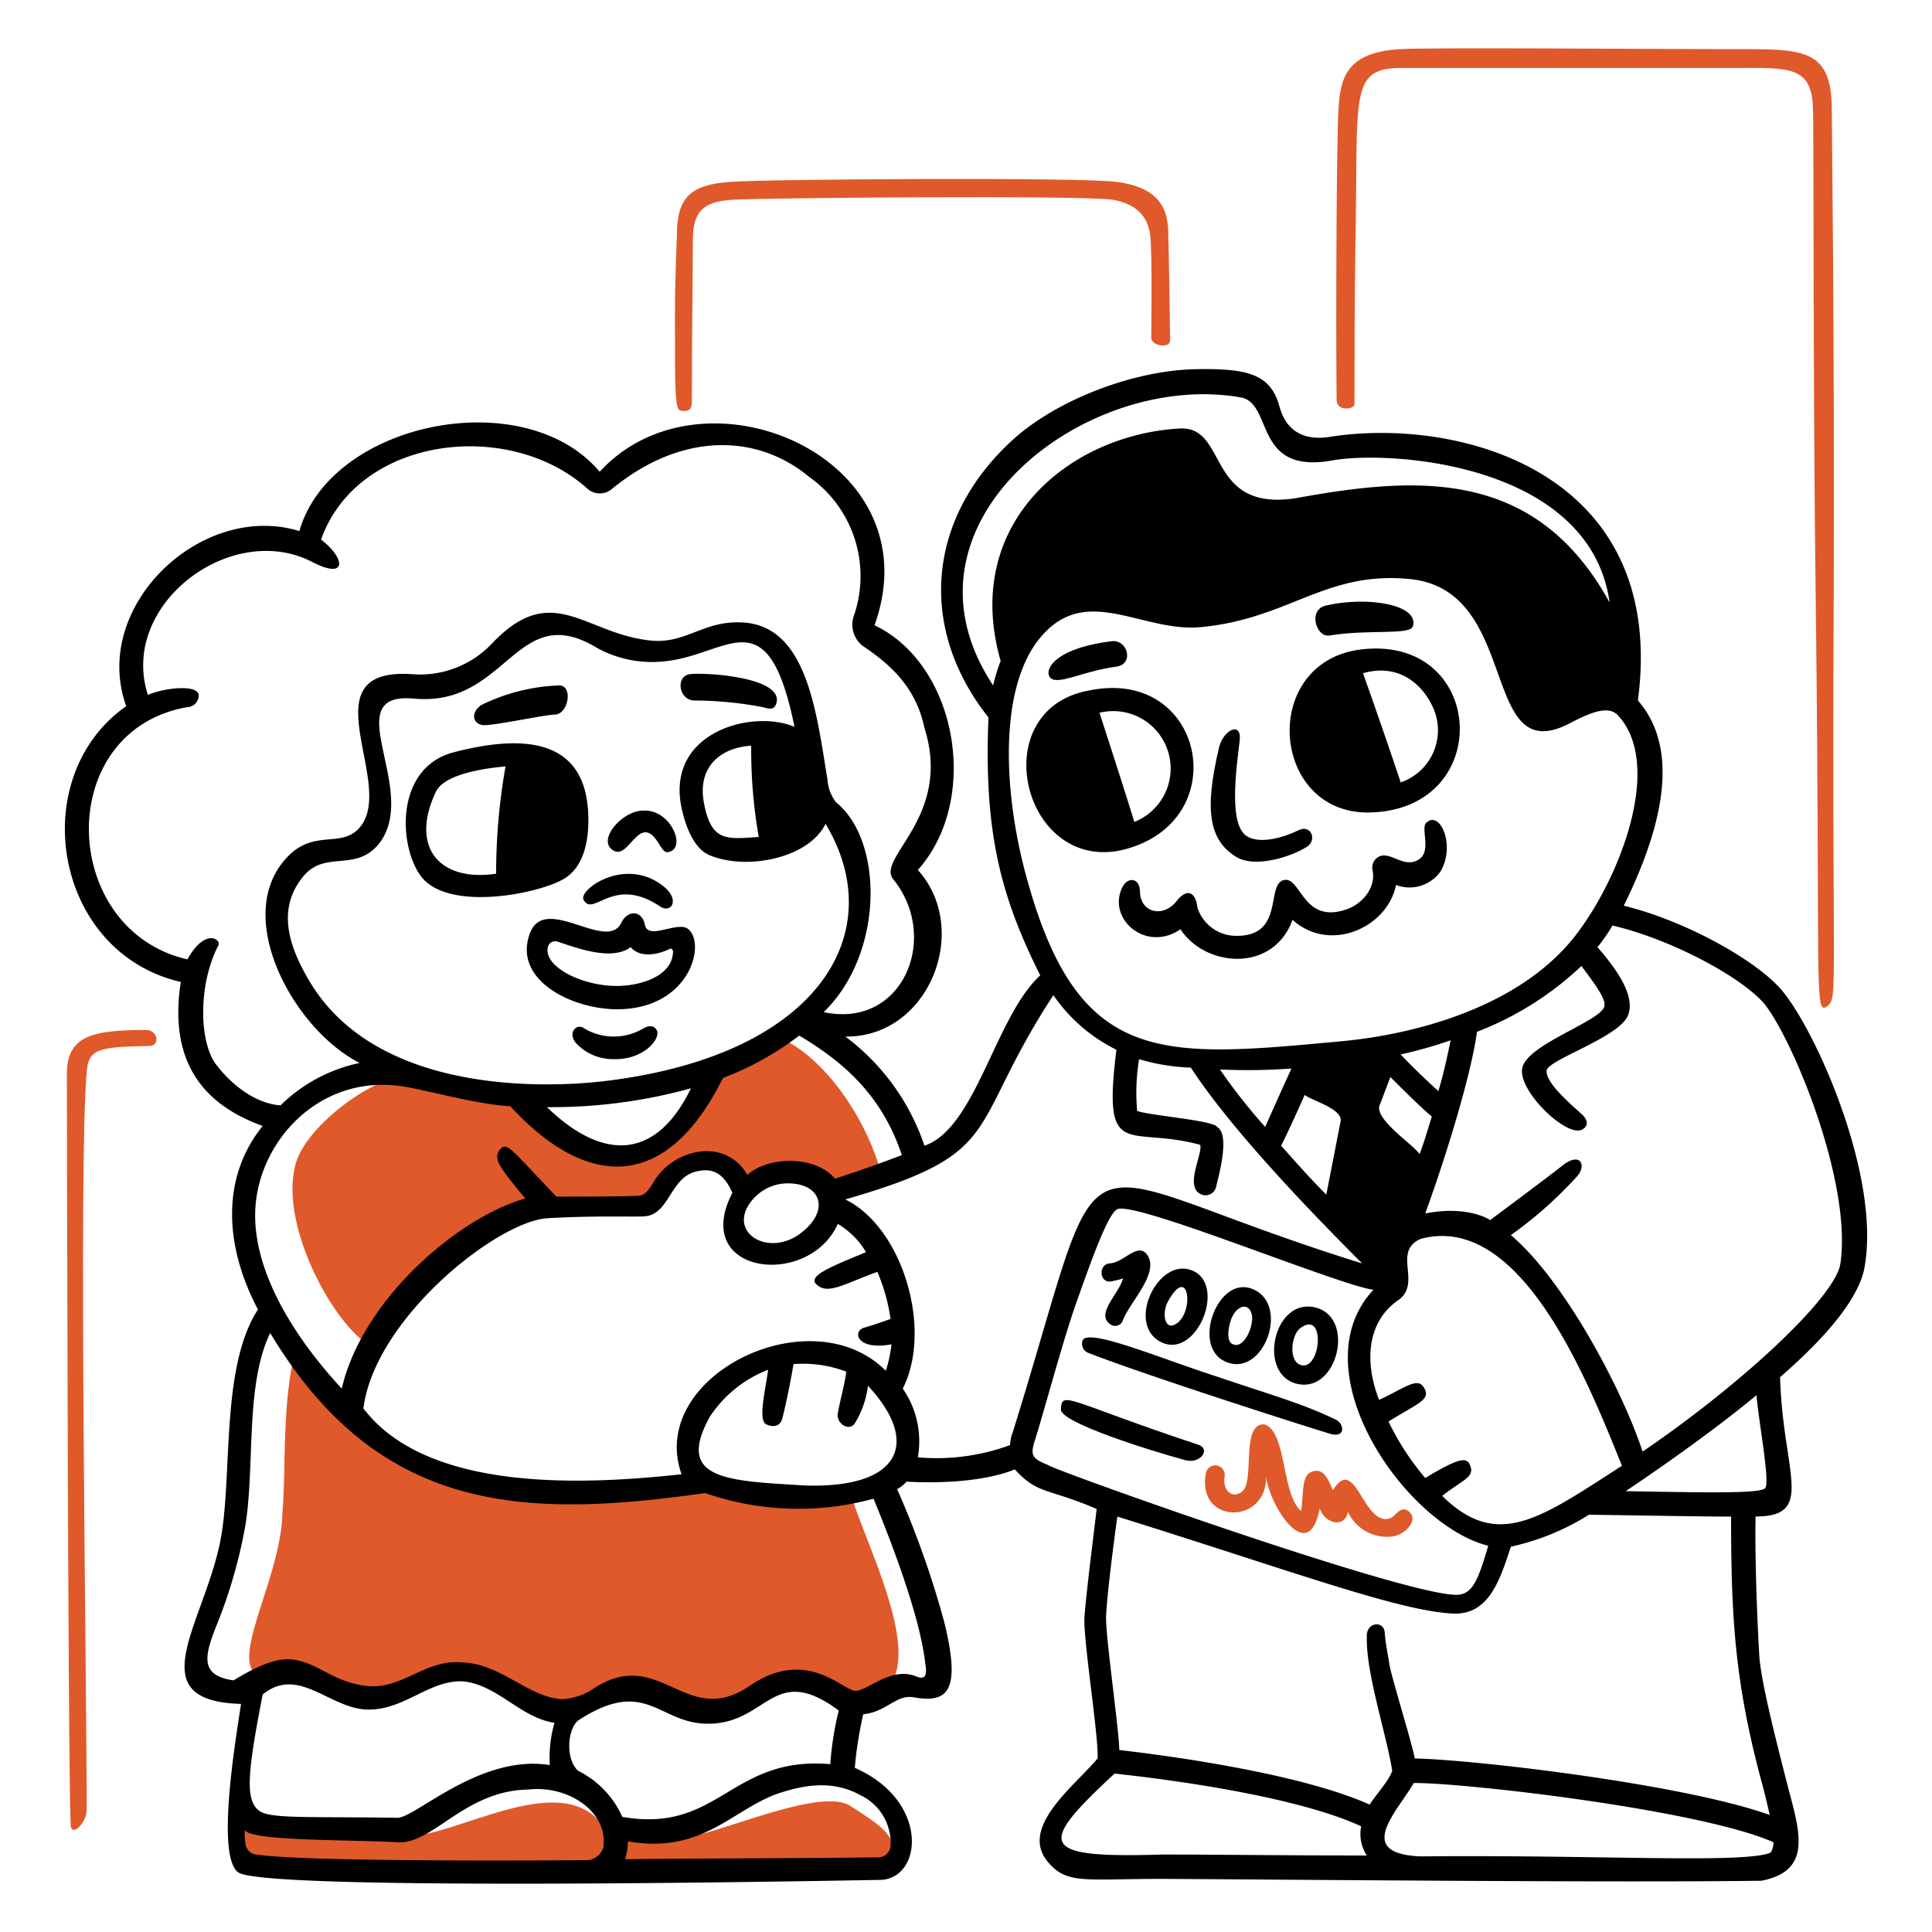 <svg xmlns="http://www.w3.org/2000/svg" viewBox="0 0 400 400" id="Deal-Success--Streamline-Manila.svg" height="400" width="400"><desc>Deal Success Streamline Illustration: https://streamlinehq.com</desc><g><path d="M142.084 306.98c-34.3 3.314 -55.736 7.8 -80.876 -27.478 -2.924 10.718 -1.95 25.334 -2.728 33.52 -0.2 15.2 -14.032 35.078 -1.95 34.298 10.914 -5.65 8.964 1.95 19.684 4.484 5.846 0.584 11.692 -5.458 18.318 -5.262 6.432 0.2 15.2 7.6 20.268 8.38s12.082 -5.068 16.954 -5.652 9.744 6.236 16.176 6.236c5.458 0 9.14 -5.55 14.422 -6.626 5.244 -1.068 9.55 2.728 13.836 3.508 20.658 -0.78 2.924 -31.572 -0.584 -44.824 -13.642 6.822 -33.52 -0.584 -33.52 -0.584Z" fill="#e0592a" stroke-width="1"></path><path d="M76.8 278.722c26.31 -37.8 35.664 -26.7 58.074 -29.622 5.458 -8.38 12.668 -13.838 19.294 -1.95 10.914 -10.134 18.124 0 18.124 0s-1.558 0.586 10.33 -3.702c-4.482 -16.176 -15.98 -27.674 -22.6 -28.842 -4.678 3.702 -5.848 4.092 -13.448 7.4 -9.94 21.436 -23.97 22.216 -39.562 4.676 -7.21 0.584 -15.784 -2.338 -21.826 -3.702 -5.846 -1.364 -20.852 8.964 -23.776 17.344 -4.1 12.276 7.39 33.916 15.39 38.398Z" fill="#e0592a" stroke-width="1"></path><path d="M30.222 213.242c-11.498 0 -16.372 1.364 -16.372 9.158 0 3.704 0.2 143.044 0.78 155.518 0.2 2.532 3.314 -0.586 3.314 -3.118 0 -27.922 -1.696 -134.084 0 -152.788 0.388 -4.874 2.332 -5.264 13.056 -5.458 2.144 -0.038 1.754 -3.312 -0.778 -3.312Z" fill="#e0592a" stroke-width="1"></path><path d="M175.6 373.63c-6.822 -3.314 -27.674 6.43 -33.52 6.626s-9.744 -0.39 -15.786 0.2c-7.21 -15.59 -29.4 -1.372 -40.536 -0.39 -8.174 0.722 -35.662 -2.922 -36.248 -2.922 -0.2 1.754 -1.364 10.718 4.094 9.744 0.388 0.2 130.96 0.78 130.96 0.78 0.588 -7.022 1.368 -7.608 -8.964 -14.038Z" fill="#e0592a" stroke-width="1"></path><path d="M379.646 125.154c0.2 -56.71 -0.4 -98.8 -0.4 -103.094 -0.2 -12.276 -6.432 -11.886 -20.462 -11.886 -18.514 0 -62.168 -0.39 -68.8 0 -11.108 0.584 -12.472 5.846 -12.862 12.276 -0.39 5.652 -0.584 43.07 -0.39 60.414 0 2.34 3.702 1.95 3.702 0.78 0 -8.38 0 -20.852 0.2 -33.52 0.584 -30.6 -1.366 -36.054 9.548 -36.054h68.6c11.302 0 16.174 -0.584 16.564 7.99 0.2 4.484 0 59.83 0.586 102.704 0.974 79.706 -0.4 85.554 2.338 83.6 2.35 -1.944 0.986 -1.554 1.376 -83.21Z" fill="#e0592a" stroke-width="1"></path><path d="M291.56 312.826c-1.754 -1.17 -2.534 1.17 -3.9 1.56 -5.456 1.558 -7.014 -13.448 -11.692 -5.846 -1.168 -2.73 -2.144 -4.872 -4.678 -3.704 -1.948 0.974 -1.364 5.458 -1.948 8 -4.092 -3.702 -2.924 -16.564 -7.6 -17.93 -4.872 -0.2 -1.95 11.498 -4.482 13.838 -2.144 1.754 -4.222 -0.182 -3.702 -3.118a1.972 1.972 0 0 0 -3.9 -0.584c-1.948 10.718 12.864 10.718 12.474 0.4 0.39 5.846 8.77 19.292 11.108 6.82 0.974 3.118 5.068 4.288 5.846 0.78a8.894 8.894 0 0 0 9.16 5.066c2.338 -0.216 5.846 -3.332 3.314 -5.282Z" fill="#e0592a" stroke-width="1"></path><path d="M231.146 37.652c-7.212 -0.974 -71.912 -0.586 -79.904 0 -8.184 0.584 -11.106 3.118 -11.106 11.108 0 0.78 -0.4 8.77 -0.4 16.76 0 15.784 0 19.294 1.17 19.488 1.948 0.4 2.338 -0.584 2.338 -1.754 0 -14.42 0.2 -27.088 0.2 -33.714 0 -6.432 2.922 -7.8 8.186 -8.186 6.82 -0.388 71.52 -0.974 78.732 0 4.676 0.78 7.4 3.314 7.8 7.6 0.4 4.092 0.2 17.538 0.2 21.046 0 1.558 3.932 2.338 3.898 0.4 -0.098 -5.458 -0.2 -16.956 -0.39 -21.242 0.188 -5.854 -1.76 -10.338 -10.724 -11.506Z" fill="#e0592a" stroke-width="1"></path><path d="M283.374 168.222c26.504 -0.388 24.36 -37.222 -1.95 -33.714 -20.656 2.924 -18.318 33.91 1.95 33.714Zm13.446 -21.436a11.4 11.4 0 0 1 -6.82 15.2c-2.534 -7.6 -5.652 -16.564 -7.8 -22.6 7.41 -2.15 12.478 2.334 14.62 7.4Z" fill="#000000" stroke-width="1"></path><path d="M255.896 177.384c4.092 2.532 11.886 -0.2 14.81 -2.146 1.948 -1.362 0.78 -4.676 -1.948 -3.312s-8.186 3.118 -10.914 0.974c-3.702 -2.924 -1.56 -15.786 -1.17 -19.682s-3.4 -2.166 -4.286 1.558c-3.04 12.794 -2.144 19.1 3.508 22.608Z" fill="#000000" stroke-width="1"></path><path d="M368.928 205.056c-4.872 -5.846 -19.294 -14.226 -32.74 -17.54 6.626 -13.446 12.666 -31.376 2.922 -42.484 6.236 -47.356 -37.028 -58.854 -63.92 -54.566 -7.8 1.168 -9.688 -4.108 -10.33 -6.432 -1.8 -6.478 -6.432 -7.8 -17.15 -7.6 -12.862 0.2 -28.648 6.236 -37.8 14.42 -17.928 16.176 -20.072 38.978 -5.26 57.686 -0.976 23.776 2.532 37.028 10.718 53.4 -9.354 8.574 -13.252 31.572 -23.97 35.274a46.812 46.812 0 0 0 -16.37 -22.6c17.344 0.2 26.114 -22.218 15 -34.494 13.056 -14.618 8.184 -42.486 -8.966 -50.67 12.47 -34.698 -35.462 -55.16 -56.908 -31.774 -15.6 -18.514 -55.736 -10.33 -62.168 12.278C41.72 103.718 18.724 125.544 26.128 146.2c-21.048 14.81 -15 51.06 11.304 57.1 -2.534 16.37 4.482 25.336 16.954 29.818 -8.964 11.108 -7.6 25.528 -0.974 38 -7.4 11.304 -5.456 32.156 -7.4 45.6 -2.532 18.124 -18.318 35.468 3.898 36.054 -1.754 11.108 -4.872 31.766 -0.584 34.884 5.354 4.016 125.54 1.676 132.91 1.558 8.77 -0.2 10.328 -16.37 -5.262 -23.2a81.428 81.428 0 0 1 1.754 -11.108c4.678 -0.4 6.82 -4.094 10.328 -3.508 6.822 1.168 10.134 -0.586 6.432 -15.6a194.672 194.672 0 0 0 -9.746 -27.478 7.6 7.6 0 0 0 1.95 -1.558c6.822 0.39 16.176 0 22.412 -2.534 4.872 5.26 6.43 3.702 16.954 8.184 -0.584 4.872 -2.25 18.13 -2.532 22.412 -0.298 4.49 2.922 24.36 2.728 29.232 -4.678 5.652 -16.566 14.422 -10.134 21.632 3.898 4.482 7.6 3.314 23.58 3.314 33.91 0.2 94.128 0.778 123.946 0.39 11.304 -2.144 7.6 -11.11 5.066 -21.242 -2.142 -8.38 -5.066 -19.878 -5.456 -25.14 -0.39 -6.236 -0.974 -20.658 -0.78 -29.038 12.474 0 5.652 -8.964 5.068 -28.844 10.328 -8.964 15.98 -16.37 17.344 -22.02 3.892 -18.686 -9.75 -49.476 -16.96 -58.052Zm-163.312 -63.142C183.4 108.4 224.714 76.628 256.87 82.28c6.822 1.17 2.532 15.98 18.904 13.058 11.692 -2.144 53.4 0.388 57.49 29.426 -15.2 -27.672 -39.366 -26.308 -64.896 -21.632 -18.71 2.924 -14.032 -14.81 -23.97 -14.42 -22.8 1.168 -45.4 19.488 -37.224 48.134a38.684 38.684 0 0 0 -1.558 5.068Zm6.82 39.366c-4.676 -17.148 -5.846 -39.366 3.314 -49.694 9.354 -10.72 20.852 -0.586 32.934 -1.754 18.32 -1.754 25.724 -11.694 43.264 -9.94 23.2 2.338 14.228 39.756 33.13 29.818 4.484 -2.34 8 -3.704 9.94 -1.56 9.55 10.328 0.2 34.3 -9.354 46.188 -11.694 14.422 -33.13 19.878 -47.942 21.242 -37.612 3.508 -54.568 5.262 -65.286 -34.3Zm91.8 121.8c-0.78 -1.364 -2.338 -1.17 -9.158 2.924a54.466 54.466 0 0 1 -7.6 -11.694c6.236 -3.898 9.018 -4.516 7.212 -7.21 -1.326 -1.976 -4.094 0.4 -9.16 2.728 -2.924 -7.4 -2.728 -15.784 3.702 -20.462 5.458 -3.508 -1.168 -10.134 4.872 -12.862 20.852 -5.652 34.69 29.622 41.706 46.966 -16.956 10.914 -25.726 17.54 -37.224 6.236 4.472 -3.506 7.004 -3.896 5.64 -6.624Zm-10.328 -64.116c-1.17 -1.95 -9.746 -7.4 -8.186 -10.328l2.144 -5.652c2.728 2.728 6.236 6.236 8.576 8.184 -0.79 2.536 -1.57 5.264 -2.544 7.798ZM290 218.308a90.074 90.074 0 0 0 10.328 -2.922c-0.584 2.922 -1.364 6.626 -2.532 10.522 -2.34 -2.144 -5.458 -5.066 -7.796 -7.6Zm-19.878 8.38c1.364 1.17 8.186 2.924 7.4 5.652l-2.924 15c-3.118 -3.118 -6.236 -6.626 -9.354 -10.134 1.566 -3.112 3.32 -7.006 4.878 -10.518Zm-8.186 6.626a118.12 118.12 0 0 1 -9.354 -11.888 125.476 125.476 0 0 0 14.812 -0.2c-1.56 3.318 -3.702 8.19 -5.458 12.088Zm-217.294 -13.056c-3.508 -4.872 -3.548 -16.678 0.586 -24.556 0.6 -1.158 -2.73 -3.702 -6.432 2.924C12.292 192.584 10.928 151.268 38.8 146.4a2.424 2.424 0 0 0 2.338 -2.534c-0.25 -2.138 -6.82 -1.558 -10.522 0 -6.042 -18.708 17.344 -36.248 34.104 -27.478 7.21 3.704 6.82 -0.78 1.754 -4.676 7.6 -21.438 38.976 -25.14 55.15 -10.524a3.862 3.862 0 0 0 4.872 0.2c14.974 -12.364 30.6 -11.302 40.926 -2.728a25.138 25.138 0 0 1 9.356 28.842 5.548 5.548 0 0 0 2.142 6.432c5.458 3.702 10.72 8.38 12.474 16.76 5.846 18.514 -10.134 26.894 -6.432 31.376 9.744 12.082 1.948 30.986 -14.422 27.478 12.474 -12.082 12.474 -35.468 2.534 -43.458a8.684 8.684 0 0 1 -1.754 -4.678c-2.338 -14.226 -4.288 -31.96 -17.734 -32.546 -8.184 -0.388 -11.692 4.678 -19.294 3.704 -13.446 -1.56 -20.072 -12.472 -32.546 0.78a20.484 20.484 0 0 1 -16.37 6.236c-22.6 -1.56 -2.532 23.58 -11.302 32.154 -3.898 3.9 -9.744 -0.388 -15.4 6.628 -10.134 12.278 2.338 34.884 15.786 41.704a33.052 33.052 0 0 0 -16.37 8.77c-4.09 -0.204 -9.354 -3.128 -13.448 -8.584Zm81.072 3.506c-10.914 1.366 -47.552 3.508 -61.778 -20.852 -4.482 -7.6 -6.432 -15 -1.17 -21.438 4.482 -5.456 10.524 -0.972 15.4 -6.43 9.354 -10.912 -8.964 -31.96 7.6 -30.4 19.294 1.754 21.048 -20.658 37.8 -10.524a23.67 23.67 0 0 0 14.616 2.728c12.862 -1.558 20.852 -13.25 26.308 13.642 -8.574 -3.702 -26.698 0.976 -23.384 16.76 0.78 3.704 2.534 8.382 5.65 9.744 7.6 3.314 20.658 0.78 24.166 -6.43 13.452 22.408 -1.164 47.744 -45.208 53.2Zm17.344 1.56c-7.2 14.812 -18.124 15.2 -29.818 3.898a108.33 108.33 0 0 0 29.818 -3.898Zm14.032 -52.034c-6.432 0.4 -9.744 1.17 -11.304 -6.82 -1.558 -7.8 3.508 -11.694 9.744 -12.082a104.49 104.49 0 0 0 1.56 18.902Zm-104.264 78.344c0 -15 13.532 -30.08 31.768 -26.504 7.052 1.382 14.42 3.508 21.046 3.896 15.98 17.346 32.35 17.736 44.044 -5.846a62.362 62.362 0 0 0 15.786 -8.77c8.184 4.872 16.954 11.694 21.242 24.75 -4.092 1.56 -8.966 3.314 -13.836 4.872 -4.288 -5.066 -14.226 -4.482 -18.126 -0.778 -4.676 -8 -15.51 -5.33 -19.488 1.558 -1 1.738 -1.948 2.728 -2.922 2.728 -2.144 0.2 -12.668 0.2 -17.15 0.2 -9.16 -9.55 -10.134 -11.304 -11.498 -9.94 -1.754 1.95 -0.584 3.508 5.066 10.33 -13.836 3.896 -33.714 20.852 -38 39.366 -9.94 -10.724 -17.932 -23.78 -17.932 -35.862Zm116.152 14.226c2.338 2.338 5.652 0 12.668 -2.534a37.788 37.788 0 0 1 2.728 9.744c-1.56 0.584 -3.898 1.364 -5.262 1.754 -2.728 0.584 -1.95 4.872 5.456 3.508a27.328 27.328 0 0 1 -1.168 5.468c-15.6 -15.6 -49.5 1.168 -42.29 21.436 -18.32 1.95 -52.23 4.286 -65.872 -13.642 2.34 -18.514 27.48 -38.586 38 -39.366 9.94 -0.584 17.342 -0.244 20.074 -0.39 5.452 -0.292 5.262 -8.186 11.108 -9.354 2.73 -0.586 5.262 0 7.212 4.482 -8.772 16.954 15.784 19.878 21.826 6.432a16.692 16.692 0 0 1 5.846 5.846c-7.014 2.912 -12.08 4.862 -10.326 6.616Zm-10.328 29.036c1.752 0.782 2.922 0.2 3.312 -1.168 1.17 -4.676 1.948 -9.16 2.338 -11.304a25.2 25.2 0 0 1 10.914 1.56c-0.39 2.922 -1.17 5.456 -1.754 8.574 -0.4 2.144 2.338 3.898 3.508 2.144a19.2 19.2 0 0 0 2.728 -7.8c10.914 11.694 6.822 21.242 -12.862 20.658 -16.37 -0.974 -27.09 -1.17 -19.878 -14.226a25.432 25.432 0 0 1 12.082 -9.744c-0.584 4.292 -2.142 10.528 -0.388 11.306Zm-4.094 -44.628a9.6 9.6 0 0 1 8.966 -5.26c6.43 0.2 8.184 5.456 2.726 9.938 -6.234 5.254 -14.42 1.17 -11.692 -4.678ZM124.934 382.4a3.756 3.756 0 0 1 -3.314 2.728c-32.74 0.2 -60.63 -0.022 -68.6 -1.17a2.462 2.462 0 0 1 -2.144 -1.948 13.93 13.93 0 0 1 -0.2 -3.118c1.364 2.338 21.436 1.948 31.766 2.534 7.2 0.388 13.836 -10.72 26.894 -10.914 8.388 -0.974 16.572 4.676 15.598 11.888Zm-11.108 -16.956c-14.422 -2.338 -27.868 10.974 -31.572 10.914 -17.742 -0.292 -25.96 0.26 -28.452 -1.364 -3.172 -2.064 -2.534 -8.186 0.584 -24.166 7.4 -6.04 13.84 2.918 21.632 3.118 7.6 0.2 12.668 -6.04 19.684 -5.846 7.21 0.584 12.082 7.6 19.098 8.576a26.4 26.4 0 0 0 -0.974 8.768Zm5.846 1.17c-2.728 -2.534 -2.144 -8.964 0.2 -10.524 14.228 -9.16 16.566 1.17 27.286 0.78 11.886 -0.39 13.056 -12.668 26.502 -2.728a62.724 62.724 0 0 0 -1.752 11.108c-20.66 -1.754 -23 14.422 -43.07 10.914a19.468 19.468 0 0 0 -9.166 -9.55Zm58.466 5.066a10.908 10.908 0 0 1 6.236 10.524 2.546 2.546 0 0 1 -2.534 2.34c-17.346 0.2 -35.664 0.2 -52.424 0.388a12.214 12.214 0 0 0 0.584 -3.702c15.4 2.728 21.634 -6.626 31.182 -9.938 4.288 -1.364 10.72 -3.118 16.956 0.388Zm13.446 -27.08c0.584 3.118 -0.788 2.942 -1.754 2.534 -5.304 -2.242 -10.134 2.924 -12.668 2.924 -2.728 0 -10.134 -9.16 -22.02 -0.976 -13.252 8.966 -18.516 -8.574 -32.352 0.586a12.668 12.668 0 0 1 -6.43 2.132c-7.016 -0.39 -12.668 -7.4 -20.658 -7.6 -7.6 -0.778 -12.472 5.652 -19.684 4.872 -7.016 -0.778 -9.938 -4.676 -15.2 -5.456 -2.728 -0.39 -6.042 0.39 -12.472 4.288 -6.626 -0.976 -6.236 -4.482 -3.704 -10.914a102.908 102.908 0 0 0 5.846 -19.488c2.534 -12.278 0 -30.4 5.458 -41.51 22.6 37.612 52.812 38.4 90.036 33.13a59 59 0 0 0 34.884 1.17c8.964 21.828 10.334 30.792 10.718 34.308Zm18.124 -48.136a7.638 7.638 0 0 0 -0.584 2.728 44.156 44.156 0 0 1 -19.098 2.534 19.07 19.07 0 0 0 -3.12 -14.226c6.238 -12.278 0 -33.326 -11.886 -39.172 33.714 -9.744 24.75 -14.226 43.068 -42.29a34.132 34.132 0 0 0 13.058 11.304c-2.924 23.386 2.338 15.6 17.344 19.682 0.584 1.95 -3.508 8.966 0.39 10.33a2.232 2.232 0 0 0 2.922 -1.754c2.728 -10.33 0.976 -11.694 0.2 -12.278 -0.78 -1.364 -13.838 -2.338 -16.566 -3.312a42.688 42.688 0 0 1 0.4 -10.72 42.46 42.46 0 0 0 10.718 1.754c8.772 13.448 26.31 31.376 35.47 40.536 -64.13 -19.886 -51.464 -32.164 -72.316 34.876Zm7.21 6.822c-3.312 -1.364 -3.702 -1.95 -2.532 -5.458 2.338 -7.6 5.846 -20.852 8.574 -28.452 3.508 -9.94 6.432 -17.734 8.186 -18.904 2.338 -2.534 45.8 15.59 53.2 16.564 -15.6 16.762 6.626 48.722 23.776 53 -1.948 6.626 -3.118 9.938 -6.236 10.134 -9.352 0.78 -85.162 -26.308 -84.968 -26.892Zm23.582 80.68c-25.724 0.78 -25.724 -1.948 -9.744 -16.76 11.108 1.17 37.612 4.678 51.06 10.914a8.162 8.162 0 0 0 1.168 6.042c-16.76 -0.008 -32.35 -0.204 -42.484 -0.204Zm126.088 -0.4c-5.456 2.34 -36.442 0.4 -72.496 0.78 -13.642 -0.584 -5.066 -8.964 -1.364 -15.2 11.304 0 59.634 5.652 74.446 12.278a3.924 3.924 0 0 1 -0.586 2.144Zm-1.754 -14.226c0.632 2.326 1.17 4.678 1.56 6.432 -17.93 -6.432 -61.582 -11.498 -73.47 -11.694 -0.78 -3.898 -4.872 -16.954 -5.264 -19.488s-0.778 -4.092 -0.972 -6.626 -3.898 -2.144 -3.704 0.974c-0.2 7.4 4.092 20.268 5.262 27.674 -0.586 1.948 -3.312 4.872 -4.676 7.016 -13.838 -6.236 -39.952 -9.94 -51.84 -11.304 0 -3.898 -2.83 -23.386 -2.728 -27.478 0.096 -3.902 1.558 -15.4 2.338 -20.852 36.248 11.304 58.074 19.488 69.378 20.072 7.4 0.4 9.744 -6.626 12.084 -13.836a50.624 50.624 0 0 0 16.174 -6.626c13.252 0.2 24.36 0.39 29.428 0.39 -0.004 21.05 0.796 34.576 6.43 55.348Zm0.586 -61.2c-1.17 0.976 -8.576 0.976 -28.844 0.586 8.77 -5.846 19.878 -13.838 27.09 -19.878 0.39 5.27 2.922 18.328 1.754 19.3Zm15.59 -46.382c-1.17 6.822 -20.072 24.556 -40.926 38.784 -4.286 -13.058 -16.37 -35.664 -27.282 -44.824a84.944 84.944 0 0 0 13.642 -12.084c2.142 -2.338 0.778 -5.26 -2.924 -2.338s-15 11.304 -15 11.304 -4.482 -3.118 -13.446 -1.364c4.286 -11.694 9.548 -28.844 10.718 -37.612A65.8 65.8 0 0 0 327.418 200c3.508 4.676 5.262 7.2 4.676 8.574 -1.364 3.118 -16.174 7.8 -16.954 12.668s9.744 14.81 12.668 12.472c1.168 -0.78 0.778 -1.948 -0.2 -2.924 -3.508 -3.118 -7.6 -6.82 -7.4 -9.158 0.39 -2.34 15.6 -7.016 16.956 -11.694 0.974 -3.118 -0.78 -7.4 -6.432 -13.836a36.778 36.778 0 0 0 3.118 -4.482c12.472 2.922 27.09 10.912 31.572 16.37 6.038 7.784 18.122 37.21 15.588 53.776Z" fill="#000000" stroke-width="1"></path><path d="M233.678 175.63c21.878 -6.546 15.4 -37.224 -7.8 -32.742 -22.796 3.712 -13.986 39.26 7.8 32.742Zm1.17 -5.458c-2.338 -7.6 -5.262 -16.566 -7.21 -22.6a11.888 11.888 0 0 1 7.21 22.6Z" fill="#000000" stroke-width="1"></path><path d="M243.618 186.542c-2.728 3.508 -7.504 2.536 -7.6 -1.948 -0.064 -2.924 -2.6 -3.146 -3.704 -0.78 -3.082 6.554 5.068 13.448 12.084 8.574 5.26 8 19.294 8.966 23.2 -1.948 7.8 7.016 19.684 1.56 21.438 -7.212a7.874 7.874 0 0 0 9.16 -2.726c3.26 -5.374 -0.048 -12.914 -2.924 -10.134 -1.19 1.148 1.2 5.9 -1.56 7.6 -3.274 2.014 -6.076 -2.2 -8.574 -0.39a2.51 2.51 0 0 0 -0.976 2.534c0.782 3.508 -1.948 7.016 -5.456 8.184 -9.16 3.118 -9.354 -7.2 -13.056 -6.04 -3.508 1.168 0.2 11.498 -9.55 11.498a8.42 8.42 0 0 1 -8.186 -5.848c-0.398 -3.506 -2.346 -3.896 -4.296 -1.364Z" fill="#000000" stroke-width="1"></path><path d="M218.282 140.744c2.34 0.4 6.446 -1.834 12.864 -2.728 3.712 -0.518 2.338 -5.652 -0.976 -5.262 -14.03 1.754 -14.42 7.6 -11.888 7.99Z" fill="#000000" stroke-width="1"></path><path d="M275.2 131.586c8.184 -1.366 16.8 0 17.344 -1.948 1.25 -4.462 -9.354 -6.238 -17.93 -4.29 -3.908 0.78 -2.154 6.626 0.586 6.238Z" fill="#000000" stroke-width="1"></path><path d="M239.526 277.358c7.8 5.456 15 -11.694 7.014 -14.422 -6.626 -2.336 -12.862 10.134 -7.014 14.422Zm2.338 -8c4.482 -8 5.456 2.924 1.364 4.872 -2.144 1.17 -2.728 -2.524 -1.364 -4.862Z" fill="#000000" stroke-width="1"></path><path d="M133.314 212.852a11.96 11.96 0 0 1 -12.472 0c-1.364 -0.974 -3.27 0.748 -1.754 2.922a10.428 10.428 0 0 0 8 3.508c5.652 0.2 9.548 -3.702 8.964 -5.846 -0.594 -1.17 -1.568 -1.17 -2.738 -0.584Z" fill="#000000" stroke-width="1"></path><path d="M142.278 192.2c-2.338 -1.364 -8.184 2.532 -8.77 -0.78 -0.584 -2.922 -3.508 -3.118 -4.872 -0.39 -2.922 6.238 -15.784 -6.042 -18.902 2.144 -3.704 9.744 8.766 15.822 18.124 15.786 15.202 -0.068 18.512 -14.038 14.42 -16.76Zm-13.252 11.888c-7.6 0.524 -16.564 -3.702 -15.6 -7.99a1.564 1.564 0 0 1 1.948 -1.17c4.094 1.364 11.304 4.092 15.2 1.17 1.948 2.338 5.826 1.518 7.99 0.388 0.386 -0.2 0.584 0 0.78 0.4 0.012 4.858 -5.83 6.886 -10.318 7.196Z" fill="#000000" stroke-width="1"></path><path d="M121.816 169.782c0 -16.76 -12.862 -17.93 -27.868 -14.032 -12.668 3.314 -11.304 20.464 -6.432 26.116 6.042 6.82 23.97 3.116 29.038 0.2 3.508 -1.954 5.262 -6.242 5.262 -12.284Zm-19.098 11.108c-11.694 1.754 -17.93 -5.456 -12.474 -16.954 1.754 -3.704 10.134 -4.872 14.422 -5.262a127.308 127.308 0 0 0 -1.948 22.216Z" fill="#000000" stroke-width="1"></path><path d="M268.564 286.516c8.38 1.95 12.082 -13.64 3.896 -15.784 -8.768 -2.332 -12.278 13.836 -3.896 15.784Zm0.584 -11.498c5.456 -4.092 4.316 8.876 0.2 7.6 -2.716 -0.838 -1.948 -6.234 -0.2 -7.6Z" fill="#000000" stroke-width="1"></path><path d="M253.558 281.84c8.184 3.898 14.03 -12.668 5.066 -15.2 -6.824 -1.754 -11.694 12.082 -5.066 15.2Zm1.362 -8.77c1.17 -2.924 3.704 -3.508 4.288 -0.778 0.39 2.142 -1.558 7.014 -3.896 6.04 -1.366 -0.39 -1.17 -3.118 -0.392 -5.262Z" fill="#000000" stroke-width="1"></path><path d="M99.8 150.098c1.364 0.39 13.058 -2.142 15 -2.142 2.924 0 3.898 -6.09 0.974 -6.042A39.38 39.38 0 0 0 99.6 146c-2.144 1.566 -1.754 3.71 0.2 4.098Z" fill="#000000" stroke-width="1"></path><path d="M230.17 265.274a19.858 19.858 0 0 0 2.34 -0.584c-0.78 3.118 -5.882 7.462 -2.534 9.55a1.67 1.67 0 0 0 2.534 -0.976c1.558 -3.896 7.8 -9.938 4.872 -13.64 -1.95 -2.34 -4.678 1.754 -7.6 1.948 -2.534 0.194 -2.144 4.288 0.388 3.702Z" fill="#000000" stroke-width="1"></path><path d="M248.294 299.184c-27.088 -8.964 -28.452 -11.498 -28.646 -7.4 -0.2 2.73 18.468 8.54 25.724 10.526 3.1 0.84 5.262 -2.152 2.922 -3.126Z" fill="#000000" stroke-width="1"></path><path d="M126.882 176.018c3.51 2.34 5.458 -8.574 9.744 -0.974 0.78 1.17 1.17 1.754 2.34 1.17 2.924 -1.366 -0.4 -8.77 -5.848 -8.38 -4.286 0 -9.548 6.042 -6.236 8.184Z" fill="#000000" stroke-width="1"></path><path d="M144.032 145.032a77.422 77.422 0 0 1 13.838 1.364c1.948 0.584 2.532 0.4 2.922 -0.974 1.17 -5.262 -14.81 -6.236 -17.93 -5.846s-2.336 5.65 1.17 5.456Z" fill="#000000" stroke-width="1"></path><path d="M276.554 293.924c-6.822 -3.314 -12.668 -4.872 -24.752 -8.966 -12.082 -3.898 -26.646 -10.114 -27.672 -7.4a2.04 2.04 0 0 0 1.168 2.532c12.474 4.872 46.772 15.786 50.086 16.76s2.924 -2.148 1.17 -2.926Z" fill="#000000" stroke-width="1"></path><path d="M120.842 186.346c2.056 3.562 6.04 -5.066 15.59 1.17 2.534 1.95 4.678 -1.364 0.584 -4.288 -7.794 -5.844 -17.396 1.004 -16.174 3.118Z" fill="#000000" stroke-width="1"></path></g></svg>